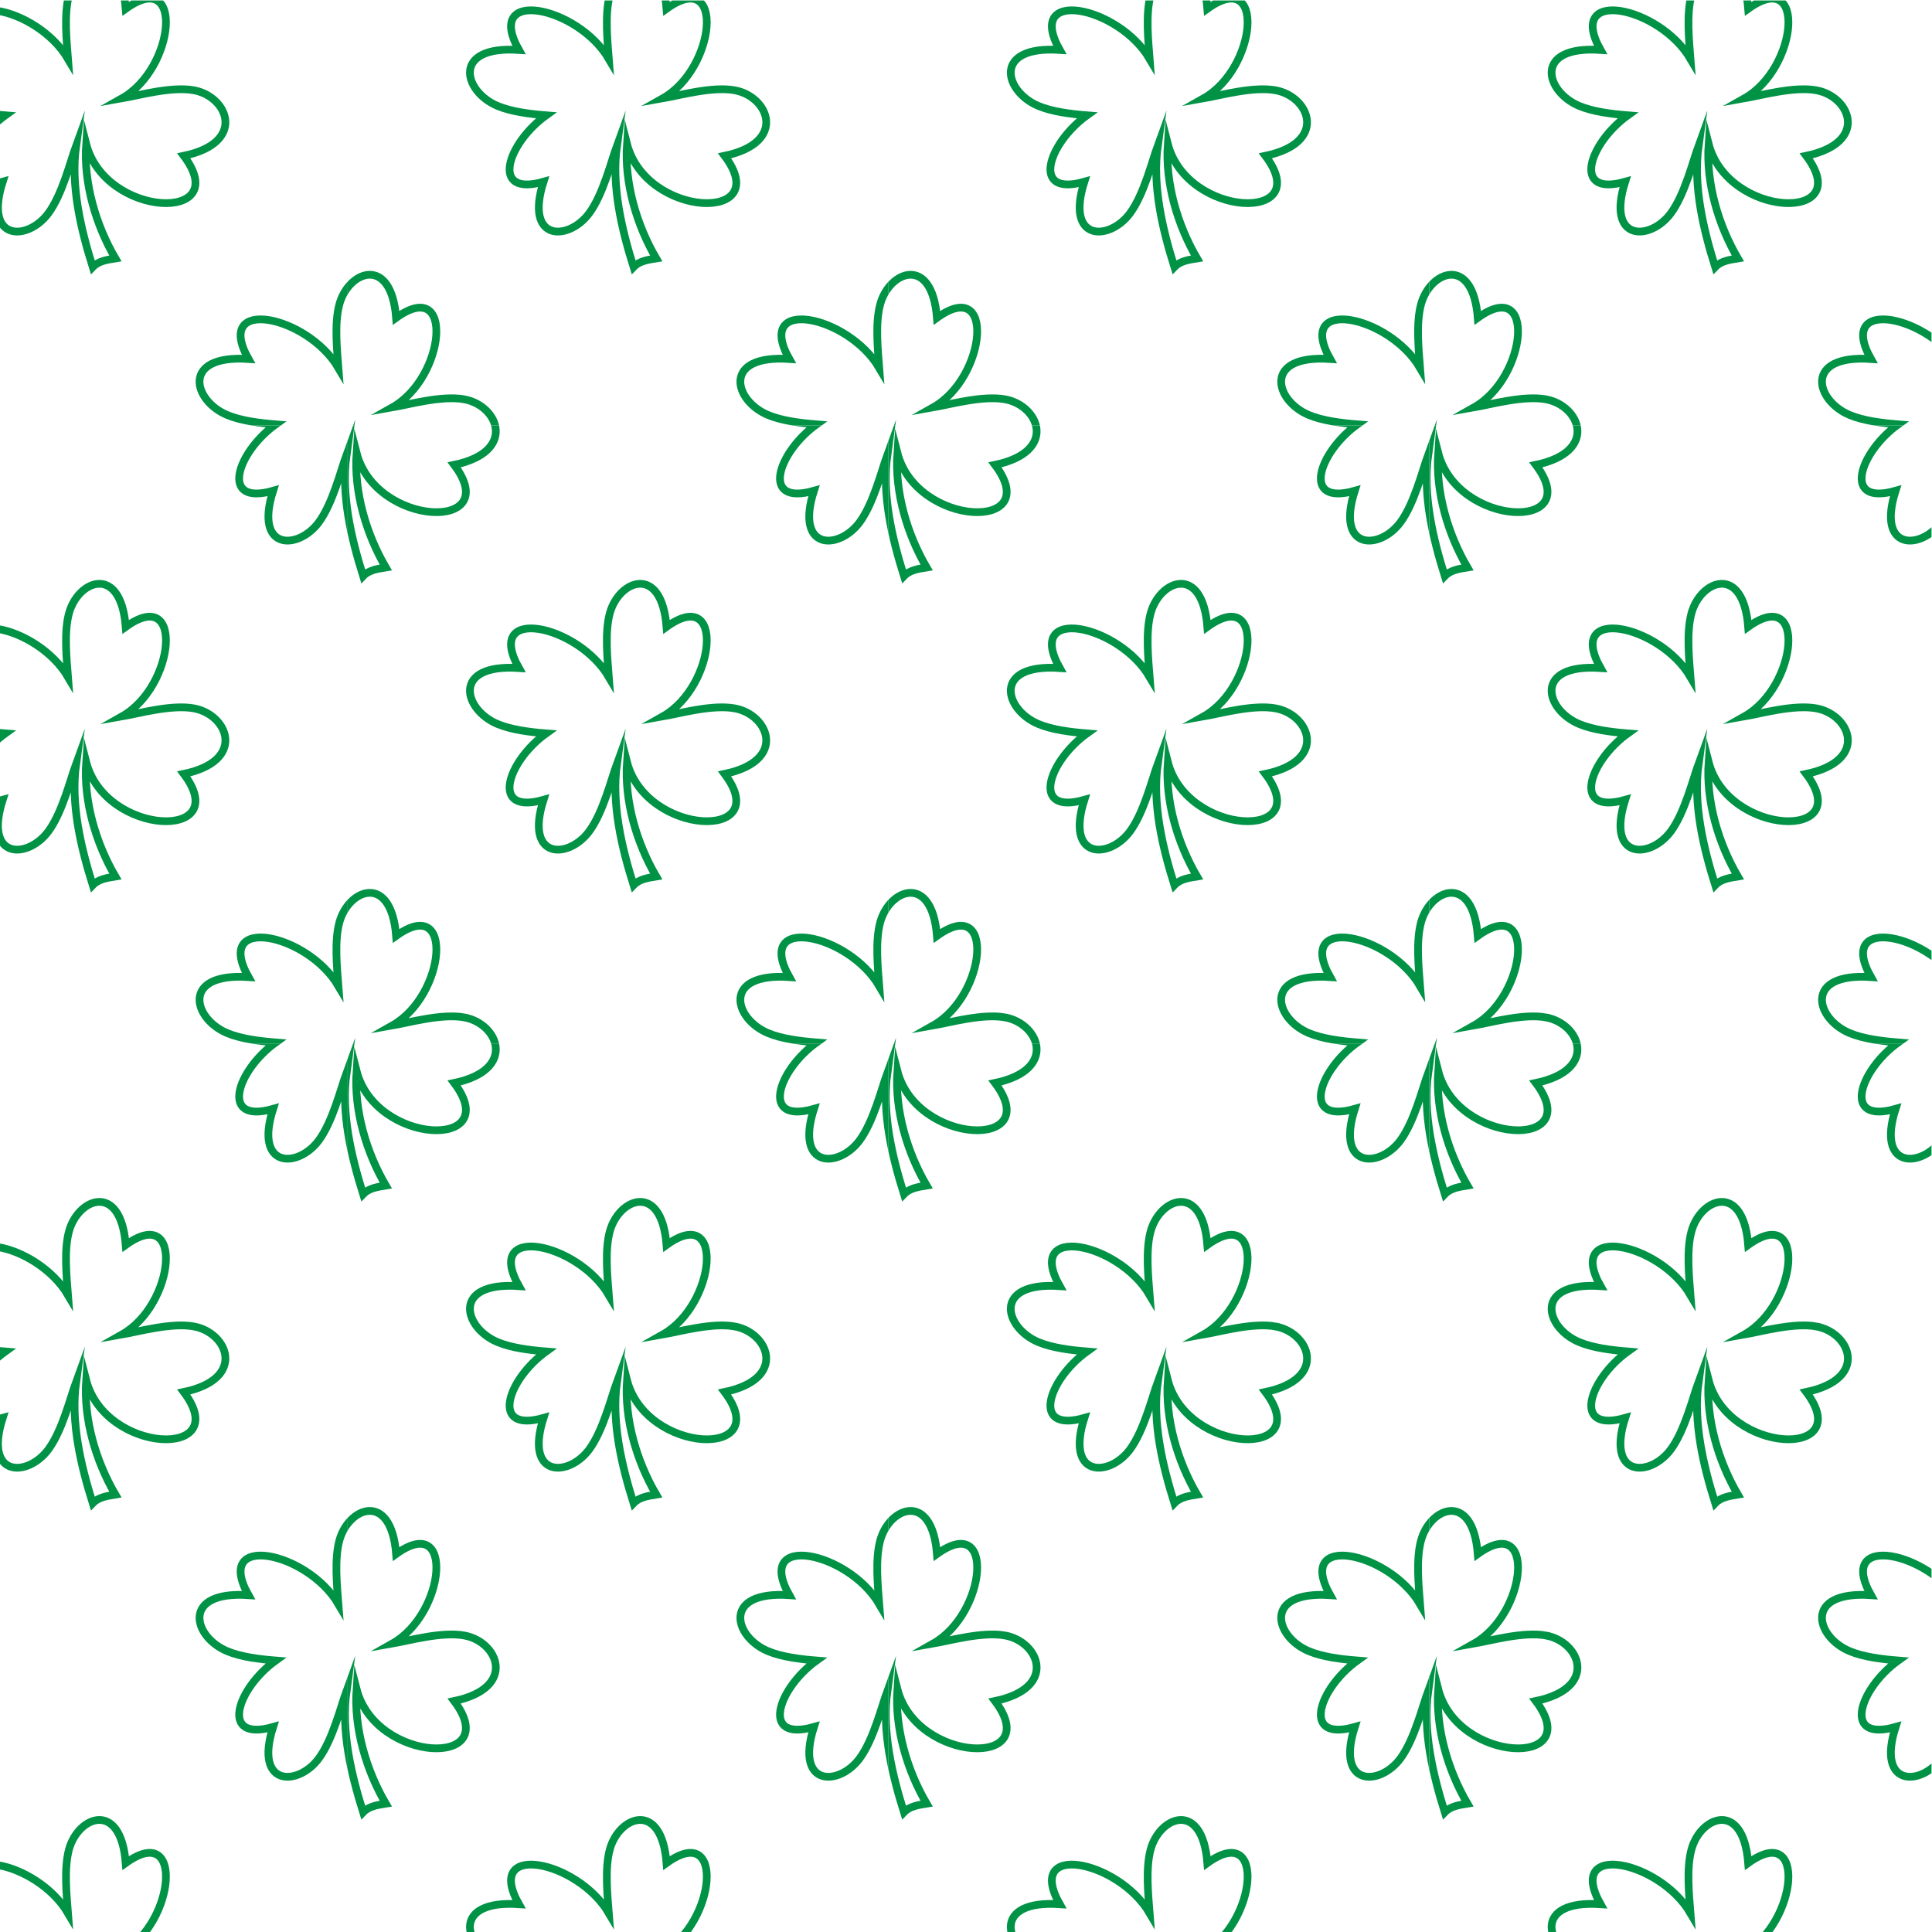 <?xml version="1.0" encoding="UTF-8" standalone="no"?>
<!-- Created with Inkscape (http://www.inkscape.org/) -->

<svg
   xmlns:dc="http://purl.org/dc/elements/1.1/"
   xmlns:cc="http://creativecommons.org/ns#"
   xmlns:rdf="http://www.w3.org/1999/02/22-rdf-syntax-ns#"
   xmlns:svg="http://www.w3.org/2000/svg"
   xmlns="http://www.w3.org/2000/svg"
   xmlns:sodipodi="http://sodipodi.sourceforge.net/DTD/sodipodi-0.dtd"
   xmlns:inkscape="http://www.inkscape.org/namespaces/inkscape"
   version="1.1"
   id="svg5139"
   xml:space="preserve"
   width="666.667"
   height="666.667"
   viewBox="0 0 666.667 666.667"
   sodipodi:docname="clover-pattern-publicdomainvectors.org.svg"
   inkscape:version="0.92.4 (5da689c313, 2019-01-14)"><defs
     id="defs5143"><clipPath
       clipPathUnits="userSpaceOnUse"
       id="clipPath5155"><path
         d="M 0,500 H 500 V 0 H 0 Z"
         id="path5153"
         inkscape:connector-curvature="0" /></clipPath><clipPath
       clipPathUnits="userSpaceOnUse"
       id="clipPath5163"><path
         d="M 500.61,0 H 0.001 V 500 H 500.61 Z"
         id="path5161"
         inkscape:connector-curvature="0" /></clipPath><clipPath
       clipPathUnits="userSpaceOnUse"
       id="clipPath5171"><path
         d="M 370,550 H 510 V 390 H 370 Z"
         id="path5169"
         inkscape:connector-curvature="0" /></clipPath><clipPath
       clipPathUnits="userSpaceOnUse"
       id="clipPath5185"><path
         d="M 370,390 H 510 V 230 H 370 Z"
         id="path5183"
         inkscape:connector-curvature="0" /></clipPath><clipPath
       clipPathUnits="userSpaceOnUse"
       id="clipPath5203"><path
         d="M 370,230 H 510 V 70 H 370 Z"
         id="path5201"
         inkscape:connector-curvature="0" /></clipPath><clipPath
       clipPathUnits="userSpaceOnUse"
       id="clipPath5221"><path
         d="M 370,70 H 510 V -90 H 370 Z"
         id="path5219"
         inkscape:connector-curvature="0" /></clipPath><clipPath
       clipPathUnits="userSpaceOnUse"
       id="clipPath5235"><path
         d="M 230,550 H 370 V 390 H 230 Z"
         id="path5233"
         inkscape:connector-curvature="0" /></clipPath><clipPath
       clipPathUnits="userSpaceOnUse"
       id="clipPath5249"><path
         d="M 230,390 H 370 V 230 H 230 Z"
         id="path5247"
         inkscape:connector-curvature="0" /></clipPath><clipPath
       clipPathUnits="userSpaceOnUse"
       id="clipPath5267"><path
         d="M 230,230 H 370 V 70 H 230 Z"
         id="path5265"
         inkscape:connector-curvature="0" /></clipPath><clipPath
       clipPathUnits="userSpaceOnUse"
       id="clipPath5285"><path
         d="M 230,70 H 370 V -90 H 230 Z"
         id="path5283"
         inkscape:connector-curvature="0" /></clipPath><clipPath
       clipPathUnits="userSpaceOnUse"
       id="clipPath5299"><path
         d="M 90,550 H 230 V 390 H 90 Z"
         id="path5297"
         inkscape:connector-curvature="0" /></clipPath><clipPath
       clipPathUnits="userSpaceOnUse"
       id="clipPath5313"><path
         d="M 90,390 H 230 V 230 H 90 Z"
         id="path5311"
         inkscape:connector-curvature="0" /></clipPath><clipPath
       clipPathUnits="userSpaceOnUse"
       id="clipPath5331"><path
         d="M 90,230 H 230 V 70 H 90 Z"
         id="path5329"
         inkscape:connector-curvature="0" /></clipPath><clipPath
       clipPathUnits="userSpaceOnUse"
       id="clipPath5349"><path
         d="M 90,70 H 230 V -90 H 90 Z"
         id="path5347"
         inkscape:connector-curvature="0" /></clipPath><clipPath
       clipPathUnits="userSpaceOnUse"
       id="clipPath5363"><path
         d="M -50,550 H 90 V 390 H -50 Z"
         id="path5361"
         inkscape:connector-curvature="0" /></clipPath><clipPath
       clipPathUnits="userSpaceOnUse"
       id="clipPath5375"><path
         d="M -50,390 H 90 V 230 H -50 Z"
         id="path5373"
         inkscape:connector-curvature="0" /></clipPath><clipPath
       clipPathUnits="userSpaceOnUse"
       id="clipPath5389"><path
         d="M -50,230 H 90 V 70 H -50 Z"
         id="path5387"
         inkscape:connector-curvature="0" /></clipPath><clipPath
       clipPathUnits="userSpaceOnUse"
       id="clipPath5403"><path
         d="M -50,70 H 90 V -90 H -50 Z"
         id="path5401"
         inkscape:connector-curvature="0" /></clipPath></defs><sodipodi:namedview
     pagecolor="#ffffff"
     bordercolor="#666666"
     borderopacity="1"
     objecttolerance="10"
     gridtolerance="10"
     guidetolerance="10"
     inkscape:pageopacity="0"
     inkscape:pageshadow="2"
     inkscape:window-width="1920"
     inkscape:window-height="1018"
     id="namedview5141"
     showgrid="false"
     inkscape:zoom="0.67053966"
     inkscape:cx="347.45764"
     inkscape:cy="365.81922"
     inkscape:window-x="-8"
     inkscape:window-y="-8"
     inkscape:window-maximized="1"
     inkscape:current-layer="g5147" /><g
     id="g5147"
     inkscape:groupmode="layer"
     inkscape:label="clover-pattern-publicdomainvectors.org"
     transform="matrix(1.333,0,0,-1.333,0,666.667)"><g
       id="g5149"><g
         id="g5151"
         clip-path="url(#clipPath5155)"><g
           id="g5157"><g
             id="g5159"
             clip-path="url(#clipPath5163)"><g
               id="g5165"><g
                 id="g5167"
                 clip-path="url(#clipPath5171)"><path
                   d="m 540.189,396.757 c -5.799,1.056 -14.177,-1.319 -18.638,-2.096 13.798,7.758 16.202,34.175 0.994,23.19 -1.293,16.39 -12.345,12.174 -14.693,3.497 -1.323,-4.889 -0.612,-11.798 -0.248,-16.478 -8.023,13.653 -32.498,18.689 -23.273,2.326 -17.494,1.178 -14.421,-10.765 -5.539,-14.489 3.561,-1.494 8.333,-2.089 12.59,-2.432 -10.074,-7.251 -14.68,-21.181 -0.682,-17.194 -4.979,-15.576 6.471,-15.393 11.818,-8.165 3.614,4.887 5.702,13.446 7.186,17.507 -1.432,-10.434 1.186,-21.485 4.297,-31.425 1.52,1.587 3.781,1.884 5.872,2.227 -5.004,8.541 -8.285,19.426 -7.579,29.674 4.964,-19.311 38.391,-20.487 25.278,-3.11 16.359,3.414 11.462,15.359 2.617,16.968 z"
                   style="fill:none;stroke:#009245;stroke-width:2;stroke-linecap:butt;stroke-linejoin:miter;stroke-miterlimit:10;stroke-dasharray:none;stroke-opacity:1"
                   id="path5173"
                   inkscape:connector-curvature="0" /><path
                   d="m 400.189,396.757 c -5.799,1.056 -14.177,-1.319 -18.638,-2.096 13.798,7.758 16.202,34.175 0.994,23.19 -1.293,16.39 -12.345,12.174 -14.693,3.497 -1.323,-4.889 -0.612,-11.798 -0.248,-16.478 -8.023,13.653 -32.498,18.689 -23.273,2.326 -17.494,1.178 -14.421,-10.765 -5.539,-14.489 3.561,-1.494 8.333,-2.089 12.59,-2.432 -10.074,-7.251 -14.68,-21.181 -0.682,-17.194 -4.979,-15.576 6.471,-15.393 11.818,-8.165 3.614,4.887 5.702,13.446 7.186,17.507 -1.432,-10.434 1.186,-21.485 4.297,-31.425 1.52,1.587 3.781,1.884 5.872,2.227 -5.004,8.541 -8.285,19.426 -7.579,29.674 4.964,-19.311 38.391,-20.487 25.278,-3.11 16.359,3.414 11.462,15.359 2.617,16.968 z"
                   style="fill:none;stroke:#009245;stroke-width:2;stroke-linecap:butt;stroke-linejoin:miter;stroke-miterlimit:10;stroke-dasharray:none;stroke-opacity:1"
                   id="path5175"
                   inkscape:connector-curvature="0" /><path
                   d="m 470.189,476.757 c -5.799,1.056 -14.177,-1.319 -18.638,-2.096 13.798,7.758 16.202,34.175 0.994,23.19 -1.293,16.39 -12.345,12.174 -14.693,3.497 -1.323,-4.889 -0.612,-11.798 -0.248,-16.478 -8.023,13.653 -32.498,18.689 -23.273,2.326 -17.494,1.178 -14.421,-10.765 -5.539,-14.489 3.561,-1.494 8.333,-2.089 12.59,-2.432 -10.074,-7.251 -14.68,-21.181 -0.682,-17.194 -4.979,-15.576 6.471,-15.393 11.818,-8.165 3.614,4.887 5.702,13.446 7.186,17.507 -1.432,-10.434 1.186,-21.485 4.297,-31.425 1.52,1.587 3.781,1.884 5.872,2.227 -5.004,8.541 -8.285,19.426 -7.579,29.674 4.964,-19.311 38.391,-20.487 25.278,-3.11 16.359,3.414 11.462,15.359 2.617,16.968 z"
                   style="fill:none;stroke:#009245;stroke-width:2;stroke-linecap:butt;stroke-linejoin:miter;stroke-miterlimit:10;stroke-dasharray:none;stroke-opacity:1"
                   id="path5177"
                   inkscape:connector-curvature="0" /></g></g><g
               id="g5179"><g
                 id="g5181"
                 clip-path="url(#clipPath5185)"><path
                   d="m 540.189,236.758 c -5.799,1.055 -14.177,-1.32 -18.638,-2.098 13.798,7.759 16.202,34.176 0.994,23.191 -1.293,16.39 -12.345,12.174 -14.693,3.497 -1.323,-4.889 -0.612,-11.798 -0.248,-16.478 -8.023,13.653 -32.498,18.689 -23.273,2.326 -17.494,1.178 -14.421,-10.765 -5.539,-14.49 3.561,-1.493 8.333,-2.088 12.59,-2.431 -10.074,-7.251 -14.68,-21.181 -0.682,-17.194 -4.979,-15.576 6.471,-15.393 11.818,-8.165 3.614,4.887 5.702,13.446 7.186,17.507 -1.432,-10.435 1.186,-21.485 4.297,-31.425 1.52,1.587 3.781,1.884 5.872,2.227 -5.004,8.541 -8.285,19.426 -7.579,29.673 4.964,-19.309 38.391,-20.486 25.278,-3.109 16.359,3.413 11.462,15.359 2.617,16.969 z"
                   style="fill:none;stroke:#009245;stroke-width:2;stroke-linecap:butt;stroke-linejoin:miter;stroke-miterlimit:10;stroke-dasharray:none;stroke-opacity:1"
                   id="path5187"
                   inkscape:connector-curvature="0" /><path
                   d="m 400.189,236.758 c -5.799,1.055 -14.177,-1.32 -18.638,-2.098 13.798,7.759 16.202,34.176 0.994,23.191 -1.293,16.39 -12.345,12.174 -14.693,3.497 -1.323,-4.889 -0.612,-11.798 -0.248,-16.478 -8.023,13.653 -32.498,18.689 -23.273,2.326 -17.494,1.178 -14.421,-10.765 -5.539,-14.49 3.561,-1.493 8.333,-2.088 12.59,-2.431 -10.074,-7.251 -14.68,-21.181 -0.682,-17.194 -4.979,-15.576 6.471,-15.393 11.818,-8.165 3.614,4.887 5.702,13.446 7.186,17.507 -1.432,-10.435 1.186,-21.485 4.297,-31.425 1.52,1.587 3.781,1.884 5.872,2.227 -5.004,8.541 -8.285,19.426 -7.579,29.673 4.964,-19.309 38.391,-20.486 25.278,-3.109 16.359,3.413 11.462,15.359 2.617,16.969 z"
                   style="fill:none;stroke:#009245;stroke-width:2;stroke-linecap:butt;stroke-linejoin:miter;stroke-miterlimit:10;stroke-dasharray:none;stroke-opacity:1"
                   id="path5189"
                   inkscape:connector-curvature="0" /><path
                   d="m 470.189,316.757 c -5.799,1.056 -14.177,-1.319 -18.638,-2.096 13.798,7.758 16.202,34.175 0.994,23.19 -1.293,16.39 -12.345,12.174 -14.693,3.497 -1.323,-4.889 -0.612,-11.798 -0.248,-16.478 -8.023,13.653 -32.498,18.689 -23.273,2.326 -17.494,1.178 -14.421,-10.765 -5.539,-14.489 3.561,-1.494 8.333,-2.089 12.59,-2.432 -10.074,-7.251 -14.68,-21.181 -0.682,-17.194 -4.979,-15.576 6.471,-15.393 11.818,-8.165 3.614,4.887 5.702,13.446 7.186,17.507 -1.432,-10.434 1.186,-21.485 4.297,-31.425 1.52,1.587 3.781,1.884 5.872,2.227 -5.004,8.541 -8.285,19.426 -7.579,29.674 4.964,-19.311 38.391,-20.487 25.278,-3.11 16.359,3.414 11.462,15.359 2.617,16.968 z"
                   style="fill:none;stroke:#009245;stroke-width:2;stroke-linecap:butt;stroke-linejoin:miter;stroke-miterlimit:10;stroke-dasharray:none;stroke-opacity:1"
                   id="path5191"
                   inkscape:connector-curvature="0" /><path
                   d="m 540.189,396.757 c -5.799,1.056 -14.177,-1.319 -18.638,-2.096 13.798,7.758 16.202,34.175 0.994,23.19 -1.293,16.39 -12.345,12.174 -14.693,3.497 -1.323,-4.889 -0.612,-11.798 -0.248,-16.478 -8.023,13.653 -32.498,18.689 -23.273,2.326 -17.494,1.178 -14.421,-10.765 -5.539,-14.489 3.561,-1.494 8.333,-2.089 12.59,-2.432 -10.074,-7.251 -14.68,-21.181 -0.682,-17.194 -4.979,-15.576 6.471,-15.393 11.818,-8.165 3.614,4.887 5.702,13.446 7.186,17.507 -1.432,-10.434 1.186,-21.485 4.297,-31.425 1.52,1.587 3.781,1.884 5.872,2.227 -5.004,8.541 -8.285,19.426 -7.579,29.674 4.964,-19.311 38.391,-20.487 25.278,-3.11 16.359,3.414 11.462,15.359 2.617,16.968 z"
                   style="fill:none;stroke:#009245;stroke-width:2;stroke-linecap:butt;stroke-linejoin:miter;stroke-miterlimit:10;stroke-dasharray:none;stroke-opacity:1"
                   id="path5193"
                   inkscape:connector-curvature="0" /><path
                   d="m 400.189,396.757 c -5.799,1.056 -14.177,-1.319 -18.638,-2.096 13.798,7.758 16.202,34.175 0.994,23.19 -1.293,16.39 -12.345,12.174 -14.693,3.497 -1.323,-4.889 -0.612,-11.798 -0.248,-16.478 -8.023,13.653 -32.498,18.689 -23.273,2.326 -17.494,1.178 -14.421,-10.765 -5.539,-14.489 3.561,-1.494 8.333,-2.089 12.59,-2.432 -10.074,-7.251 -14.68,-21.181 -0.682,-17.194 -4.979,-15.576 6.471,-15.393 11.818,-8.165 3.614,4.887 5.702,13.446 7.186,17.507 -1.432,-10.434 1.186,-21.485 4.297,-31.425 1.52,1.587 3.781,1.884 5.872,2.227 -5.004,8.541 -8.285,19.426 -7.579,29.674 4.964,-19.311 38.391,-20.487 25.278,-3.11 16.359,3.414 11.462,15.359 2.617,16.968 z"
                   style="fill:none;stroke:#009245;stroke-width:2;stroke-linecap:butt;stroke-linejoin:miter;stroke-miterlimit:10;stroke-dasharray:none;stroke-opacity:1"
                   id="path5195"
                   inkscape:connector-curvature="0" /></g></g><g
               id="g5197"><g
                 id="g5199"
                 clip-path="url(#clipPath5203)"><path
                   d="m 540.189,76.758 c -5.799,1.055 -14.177,-1.32 -18.638,-2.098 13.798,7.759 16.202,34.176 0.994,23.191 -1.293,16.39 -12.345,12.174 -14.693,3.497 -1.323,-4.889 -0.612,-11.798 -0.248,-16.478 -8.023,13.653 -32.498,18.689 -23.273,2.326 -17.494,1.178 -14.421,-10.765 -5.539,-14.49 3.561,-1.493 8.333,-2.088 12.59,-2.431 -10.074,-7.251 -14.68,-21.181 -0.682,-17.194 -4.979,-15.576 6.471,-15.393 11.818,-8.165 3.614,4.887 5.702,13.446 7.186,17.507 -1.432,-10.435 1.186,-21.485 4.297,-31.425 1.52,1.587 3.781,1.884 5.872,2.227 -5.004,8.541 -8.285,19.426 -7.579,29.673 4.964,-19.309 38.391,-20.486 25.278,-3.109 16.359,3.413 11.462,15.359 2.617,16.969 z"
                   style="fill:none;stroke:#009245;stroke-width:2;stroke-linecap:butt;stroke-linejoin:miter;stroke-miterlimit:10;stroke-dasharray:none;stroke-opacity:1"
                   id="path5205"
                   inkscape:connector-curvature="0" /><path
                   d="m 400.189,76.758 c -5.799,1.055 -14.177,-1.32 -18.638,-2.098 13.798,7.759 16.202,34.176 0.994,23.191 -1.293,16.39 -12.345,12.174 -14.693,3.497 -1.323,-4.889 -0.612,-11.798 -0.248,-16.478 -8.023,13.653 -32.498,18.689 -23.273,2.326 -17.494,1.178 -14.421,-10.765 -5.539,-14.49 3.561,-1.493 8.333,-2.088 12.59,-2.431 -10.074,-7.251 -14.68,-21.181 -0.682,-17.194 -4.979,-15.576 6.471,-15.393 11.818,-8.165 3.614,4.887 5.702,13.446 7.186,17.507 -1.432,-10.435 1.186,-21.485 4.297,-31.425 1.52,1.587 3.781,1.884 5.872,2.227 -5.004,8.541 -8.285,19.426 -7.579,29.673 4.964,-19.309 38.391,-20.486 25.278,-3.109 16.359,3.413 11.462,15.359 2.617,16.969 z"
                   style="fill:none;stroke:#009245;stroke-width:2;stroke-linecap:butt;stroke-linejoin:miter;stroke-miterlimit:10;stroke-dasharray:none;stroke-opacity:1"
                   id="path5207"
                   inkscape:connector-curvature="0" /><path
                   d="m 470.189,156.758 c -5.799,1.055 -14.177,-1.32 -18.638,-2.098 13.798,7.759 16.202,34.176 0.994,23.191 -1.293,16.39 -12.345,12.174 -14.693,3.497 -1.323,-4.889 -0.612,-11.798 -0.248,-16.478 -8.023,13.653 -32.498,18.689 -23.273,2.326 -17.494,1.178 -14.421,-10.765 -5.539,-14.49 3.561,-1.493 8.333,-2.088 12.59,-2.431 -10.074,-7.251 -14.68,-21.181 -0.682,-17.194 -4.979,-15.576 6.471,-15.393 11.818,-8.165 3.614,4.887 5.702,13.446 7.186,17.507 -1.432,-10.435 1.186,-21.485 4.297,-31.425 1.52,1.587 3.781,1.884 5.872,2.227 -5.004,8.541 -8.285,19.426 -7.579,29.673 4.964,-19.309 38.391,-20.486 25.278,-3.109 16.359,3.413 11.462,15.359 2.617,16.969 z"
                   style="fill:none;stroke:#009245;stroke-width:2;stroke-linecap:butt;stroke-linejoin:miter;stroke-miterlimit:10;stroke-dasharray:none;stroke-opacity:1"
                   id="path5209"
                   inkscape:connector-curvature="0" /><path
                   d="m 540.189,236.758 c -5.799,1.055 -14.177,-1.32 -18.638,-2.098 13.798,7.759 16.202,34.176 0.994,23.191 -1.293,16.39 -12.345,12.174 -14.693,3.497 -1.323,-4.889 -0.612,-11.798 -0.248,-16.478 -8.023,13.653 -32.498,18.689 -23.273,2.326 -17.494,1.178 -14.421,-10.765 -5.539,-14.49 3.561,-1.493 8.333,-2.088 12.59,-2.431 -10.074,-7.251 -14.68,-21.181 -0.682,-17.194 -4.979,-15.576 6.471,-15.393 11.818,-8.165 3.614,4.887 5.702,13.446 7.186,17.507 -1.432,-10.435 1.186,-21.485 4.297,-31.425 1.52,1.587 3.781,1.884 5.872,2.227 -5.004,8.541 -8.285,19.426 -7.579,29.673 4.964,-19.309 38.391,-20.486 25.278,-3.109 16.359,3.413 11.462,15.359 2.617,16.969 z"
                   style="fill:none;stroke:#009245;stroke-width:2;stroke-linecap:butt;stroke-linejoin:miter;stroke-miterlimit:10;stroke-dasharray:none;stroke-opacity:1"
                   id="path5211"
                   inkscape:connector-curvature="0" /><path
                   d="m 400.189,236.758 c -5.799,1.055 -14.177,-1.32 -18.638,-2.098 13.798,7.759 16.202,34.176 0.994,23.191 -1.293,16.39 -12.345,12.174 -14.693,3.497 -1.323,-4.889 -0.612,-11.798 -0.248,-16.478 -8.023,13.653 -32.498,18.689 -23.273,2.326 -17.494,1.178 -14.421,-10.765 -5.539,-14.49 3.561,-1.493 8.333,-2.088 12.59,-2.431 -10.074,-7.251 -14.68,-21.181 -0.682,-17.194 -4.979,-15.576 6.471,-15.393 11.818,-8.165 3.614,4.887 5.702,13.446 7.186,17.507 -1.432,-10.435 1.186,-21.485 4.297,-31.425 1.52,1.587 3.781,1.884 5.872,2.227 -5.004,8.541 -8.285,19.426 -7.579,29.673 4.964,-19.309 38.391,-20.486 25.278,-3.109 16.359,3.413 11.462,15.359 2.617,16.969 z"
                   style="fill:none;stroke:#009245;stroke-width:2;stroke-linecap:butt;stroke-linejoin:miter;stroke-miterlimit:10;stroke-dasharray:none;stroke-opacity:1"
                   id="path5213"
                   inkscape:connector-curvature="0" /></g></g><g
               id="g5215"><g
                 id="g5217"
                 clip-path="url(#clipPath5221)"><path
                   d="m 470.189,-3.242 c -5.799,1.054 -14.177,-1.32 -18.638,-2.098 13.798,7.759 16.202,34.176 0.994,23.191 -1.293,16.39 -12.345,12.174 -14.693,3.497 -1.323,-4.889 -0.612,-11.798 -0.248,-16.478 -8.023,13.653 -32.498,18.689 -23.273,2.326 -17.494,1.178 -14.421,-10.765 -5.539,-14.49 3.561,-1.493 8.333,-2.088 12.59,-2.431 -10.074,-7.251 -14.68,-21.181 -0.682,-17.194 -4.979,-15.576 6.471,-15.393 11.818,-8.165 3.614,4.887 5.702,13.446 7.186,17.507 -1.432,-10.435 1.186,-21.485 4.297,-31.425 1.52,1.587 3.781,1.884 5.872,2.227 -5.004,8.541 -8.285,19.426 -7.579,29.673 4.964,-19.309 38.391,-20.486 25.278,-3.109 16.359,3.413 11.462,15.359 2.617,16.969 z"
                   style="fill:none;stroke:#009245;stroke-width:2;stroke-linecap:butt;stroke-linejoin:miter;stroke-miterlimit:10;stroke-dasharray:none;stroke-opacity:1"
                   id="path5223"
                   inkscape:connector-curvature="0" /><path
                   d="m 540.189,76.758 c -5.799,1.055 -14.177,-1.32 -18.638,-2.098 13.798,7.759 16.202,34.176 0.994,23.191 -1.293,16.39 -12.345,12.174 -14.693,3.497 -1.323,-4.889 -0.612,-11.798 -0.248,-16.478 -8.023,13.653 -32.498,18.689 -23.273,2.326 -17.494,1.178 -14.421,-10.765 -5.539,-14.49 3.561,-1.493 8.333,-2.088 12.59,-2.431 -10.074,-7.251 -14.68,-21.181 -0.682,-17.194 -4.979,-15.576 6.471,-15.393 11.818,-8.165 3.614,4.887 5.702,13.446 7.186,17.507 -1.432,-10.435 1.186,-21.485 4.297,-31.425 1.52,1.587 3.781,1.884 5.872,2.227 -5.004,8.541 -8.285,19.426 -7.579,29.673 4.964,-19.309 38.391,-20.486 25.278,-3.109 16.359,3.413 11.462,15.359 2.617,16.969 z"
                   style="fill:none;stroke:#009245;stroke-width:2;stroke-linecap:butt;stroke-linejoin:miter;stroke-miterlimit:10;stroke-dasharray:none;stroke-opacity:1"
                   id="path5225"
                   inkscape:connector-curvature="0" /><path
                   d="m 400.189,76.758 c -5.799,1.055 -14.177,-1.32 -18.638,-2.098 13.798,7.759 16.202,34.176 0.994,23.191 -1.293,16.39 -12.345,12.174 -14.693,3.497 -1.323,-4.889 -0.612,-11.798 -0.248,-16.478 -8.023,13.653 -32.498,18.689 -23.273,2.326 -17.494,1.178 -14.421,-10.765 -5.539,-14.49 3.561,-1.493 8.333,-2.088 12.59,-2.431 -10.074,-7.251 -14.68,-21.181 -0.682,-17.194 -4.979,-15.576 6.471,-15.393 11.818,-8.165 3.614,4.887 5.702,13.446 7.186,17.507 -1.432,-10.435 1.186,-21.485 4.297,-31.425 1.52,1.587 3.781,1.884 5.872,2.227 -5.004,8.541 -8.285,19.426 -7.579,29.673 4.964,-19.309 38.391,-20.486 25.278,-3.109 16.359,3.413 11.462,15.359 2.617,16.969 z"
                   style="fill:none;stroke:#009245;stroke-width:2;stroke-linecap:butt;stroke-linejoin:miter;stroke-miterlimit:10;stroke-dasharray:none;stroke-opacity:1"
                   id="path5227"
                   inkscape:connector-curvature="0" /></g></g><g
               id="g5229"><g
                 id="g5231"
                 clip-path="url(#clipPath5235)"><path
                   d="m 400.189,396.757 c -5.799,1.056 -14.177,-1.319 -18.638,-2.096 13.798,7.758 16.202,34.175 0.994,23.19 -1.293,16.39 -12.345,12.174 -14.693,3.497 -1.323,-4.889 -0.612,-11.798 -0.248,-16.478 -8.023,13.653 -32.498,18.689 -23.273,2.326 -17.494,1.178 -14.421,-10.765 -5.539,-14.489 3.561,-1.494 8.333,-2.089 12.59,-2.432 -10.074,-7.251 -14.68,-21.181 -0.682,-17.194 -4.979,-15.576 6.471,-15.393 11.818,-8.165 3.614,4.887 5.702,13.446 7.186,17.507 -1.432,-10.434 1.186,-21.485 4.297,-31.425 1.52,1.587 3.781,1.884 5.872,2.227 -5.004,8.541 -8.285,19.426 -7.579,29.674 4.964,-19.311 38.391,-20.487 25.278,-3.11 16.359,3.414 11.462,15.359 2.617,16.968 z"
                   style="fill:none;stroke:#009245;stroke-width:2;stroke-linecap:butt;stroke-linejoin:miter;stroke-miterlimit:10;stroke-dasharray:none;stroke-opacity:1"
                   id="path5237"
                   inkscape:connector-curvature="0" /><path
                   d="m 260.189,396.757 c -5.799,1.056 -14.177,-1.319 -18.639,-2.096 13.799,7.758 16.203,34.175 0.995,23.19 -1.294,16.39 -12.345,12.174 -14.693,3.497 -1.323,-4.889 -0.612,-11.798 -0.248,-16.478 -8.023,13.653 -32.498,18.689 -23.273,2.326 -17.494,1.178 -14.421,-10.765 -5.539,-14.489 3.561,-1.494 8.333,-2.089 12.589,-2.432 -10.074,-7.251 -14.679,-21.181 -0.681,-17.194 -4.979,-15.576 6.471,-15.393 11.817,-8.165 3.615,4.887 5.703,13.446 7.188,17.507 -1.433,-10.434 1.184,-21.485 4.296,-31.425 1.52,1.587 3.781,1.884 5.873,2.227 -5.005,8.541 -8.286,19.426 -7.58,29.674 4.964,-19.311 38.391,-20.487 25.278,-3.11 16.359,3.414 11.462,15.359 2.617,16.968 z"
                   style="fill:none;stroke:#009245;stroke-width:2;stroke-linecap:butt;stroke-linejoin:miter;stroke-miterlimit:10;stroke-dasharray:none;stroke-opacity:1"
                   id="path5239"
                   inkscape:connector-curvature="0" /><path
                   d="m 330.189,476.757 c -5.799,1.056 -14.177,-1.319 -18.638,-2.096 13.798,7.758 16.202,34.175 0.994,23.19 -1.293,16.39 -12.345,12.174 -14.693,3.497 -1.323,-4.889 -0.612,-11.798 -0.248,-16.478 -8.023,13.653 -32.498,18.689 -23.273,2.326 -17.494,1.178 -14.421,-10.765 -5.539,-14.489 3.561,-1.494 8.333,-2.089 12.59,-2.432 -10.074,-7.251 -14.68,-21.181 -0.682,-17.194 -4.979,-15.576 6.471,-15.393 11.818,-8.165 3.614,4.887 5.702,13.446 7.186,17.507 -1.432,-10.434 1.186,-21.485 4.297,-31.425 1.52,1.587 3.781,1.884 5.872,2.227 -5.004,8.541 -8.285,19.426 -7.579,29.674 4.964,-19.311 38.391,-20.487 25.278,-3.11 16.359,3.414 11.462,15.359 2.617,16.968 z"
                   style="fill:none;stroke:#009245;stroke-width:2;stroke-linecap:butt;stroke-linejoin:miter;stroke-miterlimit:10;stroke-dasharray:none;stroke-opacity:1"
                   id="path5241"
                   inkscape:connector-curvature="0" /></g></g><g
               id="g5243"><g
                 id="g5245"
                 clip-path="url(#clipPath5249)"><path
                   d="m 400.189,236.758 c -5.799,1.055 -14.177,-1.32 -18.638,-2.098 13.798,7.759 16.202,34.176 0.994,23.191 -1.293,16.39 -12.345,12.174 -14.693,3.497 -1.323,-4.889 -0.612,-11.798 -0.248,-16.478 -8.023,13.653 -32.498,18.689 -23.273,2.326 -17.494,1.178 -14.421,-10.765 -5.539,-14.49 3.561,-1.493 8.333,-2.088 12.59,-2.431 -10.074,-7.251 -14.68,-21.181 -0.682,-17.194 -4.979,-15.576 6.471,-15.393 11.818,-8.165 3.614,4.887 5.702,13.446 7.186,17.507 -1.432,-10.435 1.186,-21.485 4.297,-31.425 1.52,1.587 3.781,1.884 5.872,2.227 -5.004,8.541 -8.285,19.426 -7.579,29.673 4.964,-19.309 38.391,-20.486 25.278,-3.109 16.359,3.413 11.462,15.359 2.617,16.969 z"
                   style="fill:none;stroke:#009245;stroke-width:2;stroke-linecap:butt;stroke-linejoin:miter;stroke-miterlimit:10;stroke-dasharray:none;stroke-opacity:1"
                   id="path5251"
                   inkscape:connector-curvature="0" /><path
                   d="m 260.189,236.758 c -5.799,1.055 -14.177,-1.32 -18.639,-2.098 13.799,7.759 16.203,34.176 0.995,23.191 -1.294,16.39 -12.345,12.174 -14.693,3.497 -1.323,-4.889 -0.612,-11.798 -0.248,-16.478 -8.023,13.653 -32.498,18.689 -23.273,2.326 -17.494,1.178 -14.421,-10.765 -5.539,-14.49 3.561,-1.493 8.333,-2.088 12.589,-2.431 -10.074,-7.251 -14.679,-21.181 -0.681,-17.194 -4.979,-15.576 6.471,-15.393 11.817,-8.165 3.615,4.887 5.703,13.446 7.188,17.507 -1.433,-10.435 1.184,-21.485 4.296,-31.425 1.52,1.587 3.781,1.884 5.873,2.227 -5.005,8.541 -8.286,19.426 -7.58,29.673 4.964,-19.309 38.391,-20.486 25.278,-3.109 16.359,3.413 11.462,15.359 2.617,16.969 z"
                   style="fill:none;stroke:#009245;stroke-width:2;stroke-linecap:butt;stroke-linejoin:miter;stroke-miterlimit:10;stroke-dasharray:none;stroke-opacity:1"
                   id="path5253"
                   inkscape:connector-curvature="0" /><path
                   d="m 330.189,316.757 c -5.799,1.056 -14.177,-1.319 -18.638,-2.096 13.798,7.758 16.202,34.175 0.994,23.19 -1.293,16.39 -12.345,12.174 -14.693,3.497 -1.323,-4.889 -0.612,-11.798 -0.248,-16.478 -8.023,13.653 -32.498,18.689 -23.273,2.326 -17.494,1.178 -14.421,-10.765 -5.539,-14.489 3.561,-1.494 8.333,-2.089 12.59,-2.432 -10.074,-7.251 -14.68,-21.181 -0.682,-17.194 -4.979,-15.576 6.471,-15.393 11.818,-8.165 3.614,4.887 5.702,13.446 7.186,17.507 -1.432,-10.434 1.186,-21.485 4.297,-31.425 1.52,1.587 3.781,1.884 5.872,2.227 -5.004,8.541 -8.285,19.426 -7.579,29.674 4.964,-19.311 38.391,-20.487 25.278,-3.11 16.359,3.414 11.462,15.359 2.617,16.968 z"
                   style="fill:none;stroke:#009245;stroke-width:2;stroke-linecap:butt;stroke-linejoin:miter;stroke-miterlimit:10;stroke-dasharray:none;stroke-opacity:1"
                   id="path5255"
                   inkscape:connector-curvature="0" /><path
                   d="m 400.189,396.757 c -5.799,1.056 -14.177,-1.319 -18.638,-2.096 13.798,7.758 16.202,34.175 0.994,23.19 -1.293,16.39 -12.345,12.174 -14.693,3.497 -1.323,-4.889 -0.612,-11.798 -0.248,-16.478 -8.023,13.653 -32.498,18.689 -23.273,2.326 -17.494,1.178 -14.421,-10.765 -5.539,-14.489 3.561,-1.494 8.333,-2.089 12.59,-2.432 -10.074,-7.251 -14.68,-21.181 -0.682,-17.194 -4.979,-15.576 6.471,-15.393 11.818,-8.165 3.614,4.887 5.702,13.446 7.186,17.507 -1.432,-10.434 1.186,-21.485 4.297,-31.425 1.52,1.587 3.781,1.884 5.872,2.227 -5.004,8.541 -8.285,19.426 -7.579,29.674 4.964,-19.311 38.391,-20.487 25.278,-3.11 16.359,3.414 11.462,15.359 2.617,16.968 z"
                   style="fill:none;stroke:#009245;stroke-width:2;stroke-linecap:butt;stroke-linejoin:miter;stroke-miterlimit:10;stroke-dasharray:none;stroke-opacity:1"
                   id="path5257"
                   inkscape:connector-curvature="0" /><path
                   d="m 260.189,396.757 c -5.799,1.056 -14.177,-1.319 -18.639,-2.096 13.799,7.758 16.203,34.175 0.995,23.19 -1.294,16.39 -12.345,12.174 -14.693,3.497 -1.323,-4.889 -0.612,-11.798 -0.248,-16.478 -8.023,13.653 -32.498,18.689 -23.273,2.326 -17.494,1.178 -14.421,-10.765 -5.539,-14.489 3.561,-1.494 8.333,-2.089 12.589,-2.432 -10.074,-7.251 -14.679,-21.181 -0.681,-17.194 -4.979,-15.576 6.471,-15.393 11.817,-8.165 3.615,4.887 5.703,13.446 7.188,17.507 -1.433,-10.434 1.184,-21.485 4.296,-31.425 1.52,1.587 3.781,1.884 5.873,2.227 -5.005,8.541 -8.286,19.426 -7.58,29.674 4.964,-19.311 38.391,-20.487 25.278,-3.11 16.359,3.414 11.462,15.359 2.617,16.968 z"
                   style="fill:none;stroke:#009245;stroke-width:2;stroke-linecap:butt;stroke-linejoin:miter;stroke-miterlimit:10;stroke-dasharray:none;stroke-opacity:1"
                   id="path5259"
                   inkscape:connector-curvature="0" /></g></g><g
               id="g5261"><g
                 id="g5263"
                 clip-path="url(#clipPath5267)"><path
                   d="m 400.189,76.758 c -5.799,1.055 -14.177,-1.32 -18.638,-2.098 13.798,7.759 16.202,34.176 0.994,23.191 -1.293,16.39 -12.345,12.174 -14.693,3.497 -1.323,-4.889 -0.612,-11.798 -0.248,-16.478 -8.023,13.653 -32.498,18.689 -23.273,2.326 -17.494,1.178 -14.421,-10.765 -5.539,-14.49 3.561,-1.493 8.333,-2.088 12.59,-2.431 -10.074,-7.251 -14.68,-21.181 -0.682,-17.194 -4.979,-15.576 6.471,-15.393 11.818,-8.165 3.614,4.887 5.702,13.446 7.186,17.507 -1.432,-10.435 1.186,-21.485 4.297,-31.425 1.52,1.587 3.781,1.884 5.872,2.227 -5.004,8.541 -8.285,19.426 -7.579,29.673 4.964,-19.309 38.391,-20.486 25.278,-3.109 16.359,3.413 11.462,15.359 2.617,16.969 z"
                   style="fill:none;stroke:#009245;stroke-width:2;stroke-linecap:butt;stroke-linejoin:miter;stroke-miterlimit:10;stroke-dasharray:none;stroke-opacity:1"
                   id="path5269"
                   inkscape:connector-curvature="0" /><path
                   d="m 260.189,76.758 c -5.799,1.055 -14.177,-1.32 -18.639,-2.098 13.799,7.759 16.203,34.176 0.995,23.191 -1.294,16.39 -12.345,12.174 -14.693,3.497 -1.323,-4.889 -0.612,-11.798 -0.248,-16.478 -8.023,13.653 -32.498,18.689 -23.273,2.326 -17.494,1.178 -14.421,-10.765 -5.539,-14.49 3.561,-1.493 8.333,-2.088 12.589,-2.431 -10.074,-7.251 -14.679,-21.181 -0.681,-17.194 -4.979,-15.576 6.471,-15.393 11.817,-8.165 3.615,4.887 5.703,13.446 7.188,17.507 -1.433,-10.435 1.184,-21.485 4.296,-31.425 1.52,1.587 3.781,1.884 5.873,2.227 -5.005,8.541 -8.286,19.426 -7.58,29.673 4.964,-19.309 38.391,-20.486 25.278,-3.109 16.359,3.413 11.462,15.359 2.617,16.969 z"
                   style="fill:none;stroke:#009245;stroke-width:2;stroke-linecap:butt;stroke-linejoin:miter;stroke-miterlimit:10;stroke-dasharray:none;stroke-opacity:1"
                   id="path5271"
                   inkscape:connector-curvature="0" /><path
                   d="m 330.189,156.758 c -5.799,1.055 -14.177,-1.32 -18.638,-2.098 13.798,7.759 16.202,34.176 0.994,23.191 -1.293,16.39 -12.345,12.174 -14.693,3.497 -1.323,-4.889 -0.612,-11.798 -0.248,-16.478 -8.023,13.653 -32.498,18.689 -23.273,2.326 -17.494,1.178 -14.421,-10.765 -5.539,-14.49 3.561,-1.493 8.333,-2.088 12.59,-2.431 -10.074,-7.251 -14.68,-21.181 -0.682,-17.194 -4.979,-15.576 6.471,-15.393 11.818,-8.165 3.614,4.887 5.702,13.446 7.186,17.507 -1.432,-10.435 1.186,-21.485 4.297,-31.425 1.52,1.587 3.781,1.884 5.872,2.227 -5.004,8.541 -8.285,19.426 -7.579,29.673 4.964,-19.309 38.391,-20.486 25.278,-3.109 16.359,3.413 11.462,15.359 2.617,16.969 z"
                   style="fill:none;stroke:#009245;stroke-width:2;stroke-linecap:butt;stroke-linejoin:miter;stroke-miterlimit:10;stroke-dasharray:none;stroke-opacity:1"
                   id="path5273"
                   inkscape:connector-curvature="0" /><path
                   d="m 400.189,236.758 c -5.799,1.055 -14.177,-1.32 -18.638,-2.098 13.798,7.759 16.202,34.176 0.994,23.191 -1.293,16.39 -12.345,12.174 -14.693,3.497 -1.323,-4.889 -0.612,-11.798 -0.248,-16.478 -8.023,13.653 -32.498,18.689 -23.273,2.326 -17.494,1.178 -14.421,-10.765 -5.539,-14.49 3.561,-1.493 8.333,-2.088 12.59,-2.431 -10.074,-7.251 -14.68,-21.181 -0.682,-17.194 -4.979,-15.576 6.471,-15.393 11.818,-8.165 3.614,4.887 5.702,13.446 7.186,17.507 -1.432,-10.435 1.186,-21.485 4.297,-31.425 1.52,1.587 3.781,1.884 5.872,2.227 -5.004,8.541 -8.285,19.426 -7.579,29.673 4.964,-19.309 38.391,-20.486 25.278,-3.109 16.359,3.413 11.462,15.359 2.617,16.969 z"
                   style="fill:none;stroke:#009245;stroke-width:2;stroke-linecap:butt;stroke-linejoin:miter;stroke-miterlimit:10;stroke-dasharray:none;stroke-opacity:1"
                   id="path5275"
                   inkscape:connector-curvature="0" /><path
                   d="m 260.189,236.758 c -5.799,1.055 -14.177,-1.32 -18.639,-2.098 13.799,7.759 16.203,34.176 0.995,23.191 -1.294,16.39 -12.345,12.174 -14.693,3.497 -1.323,-4.889 -0.612,-11.798 -0.248,-16.478 -8.023,13.653 -32.498,18.689 -23.273,2.326 -17.494,1.178 -14.421,-10.765 -5.539,-14.49 3.561,-1.493 8.333,-2.088 12.589,-2.431 -10.074,-7.251 -14.679,-21.181 -0.681,-17.194 -4.979,-15.576 6.471,-15.393 11.817,-8.165 3.615,4.887 5.703,13.446 7.188,17.507 -1.433,-10.435 1.184,-21.485 4.296,-31.425 1.52,1.587 3.781,1.884 5.873,2.227 -5.005,8.541 -8.286,19.426 -7.58,29.673 4.964,-19.309 38.391,-20.486 25.278,-3.109 16.359,3.413 11.462,15.359 2.617,16.969 z"
                   style="fill:none;stroke:#009245;stroke-width:2;stroke-linecap:butt;stroke-linejoin:miter;stroke-miterlimit:10;stroke-dasharray:none;stroke-opacity:1"
                   id="path5277"
                   inkscape:connector-curvature="0" /></g></g><g
               id="g5279"><g
                 id="g5281"
                 clip-path="url(#clipPath5285)"><path
                   d="m 330.189,-3.242 c -5.799,1.054 -14.177,-1.32 -18.638,-2.098 13.798,7.759 16.202,34.176 0.994,23.191 -1.293,16.39 -12.345,12.174 -14.693,3.497 -1.323,-4.889 -0.612,-11.798 -0.248,-16.478 -8.023,13.653 -32.498,18.689 -23.273,2.326 -17.494,1.178 -14.421,-10.765 -5.539,-14.49 3.561,-1.493 8.333,-2.088 12.59,-2.431 -10.074,-7.251 -14.68,-21.181 -0.682,-17.194 -4.979,-15.576 6.471,-15.393 11.818,-8.165 3.614,4.887 5.702,13.446 7.186,17.507 -1.432,-10.435 1.186,-21.485 4.297,-31.425 1.52,1.587 3.781,1.884 5.872,2.227 -5.004,8.541 -8.285,19.426 -7.579,29.673 4.964,-19.309 38.391,-20.486 25.278,-3.109 16.359,3.413 11.462,15.359 2.617,16.969 z"
                   style="fill:none;stroke:#009245;stroke-width:2;stroke-linecap:butt;stroke-linejoin:miter;stroke-miterlimit:10;stroke-dasharray:none;stroke-opacity:1"
                   id="path5287"
                   inkscape:connector-curvature="0" /><path
                   d="m 400.189,76.758 c -5.799,1.055 -14.177,-1.32 -18.638,-2.098 13.798,7.759 16.202,34.176 0.994,23.191 -1.293,16.39 -12.345,12.174 -14.693,3.497 -1.323,-4.889 -0.612,-11.798 -0.248,-16.478 -8.023,13.653 -32.498,18.689 -23.273,2.326 -17.494,1.178 -14.421,-10.765 -5.539,-14.49 3.561,-1.493 8.333,-2.088 12.59,-2.431 -10.074,-7.251 -14.68,-21.181 -0.682,-17.194 -4.979,-15.576 6.471,-15.393 11.818,-8.165 3.614,4.887 5.702,13.446 7.186,17.507 -1.432,-10.435 1.186,-21.485 4.297,-31.425 1.52,1.587 3.781,1.884 5.872,2.227 -5.004,8.541 -8.285,19.426 -7.579,29.673 4.964,-19.309 38.391,-20.486 25.278,-3.109 16.359,3.413 11.462,15.359 2.617,16.969 z"
                   style="fill:none;stroke:#009245;stroke-width:2;stroke-linecap:butt;stroke-linejoin:miter;stroke-miterlimit:10;stroke-dasharray:none;stroke-opacity:1"
                   id="path5289"
                   inkscape:connector-curvature="0" /><path
                   d="m 260.189,76.758 c -5.799,1.055 -14.177,-1.32 -18.639,-2.098 13.799,7.759 16.203,34.176 0.995,23.191 -1.294,16.39 -12.345,12.174 -14.693,3.497 -1.323,-4.889 -0.612,-11.798 -0.248,-16.478 -8.023,13.653 -32.498,18.689 -23.273,2.326 -17.494,1.178 -14.421,-10.765 -5.539,-14.49 3.561,-1.493 8.333,-2.088 12.589,-2.431 -10.074,-7.251 -14.679,-21.181 -0.681,-17.194 -4.979,-15.576 6.471,-15.393 11.817,-8.165 3.615,4.887 5.703,13.446 7.188,17.507 -1.433,-10.435 1.184,-21.485 4.296,-31.425 1.52,1.587 3.781,1.884 5.873,2.227 -5.005,8.541 -8.286,19.426 -7.58,29.673 4.964,-19.309 38.391,-20.486 25.278,-3.109 16.359,3.413 11.462,15.359 2.617,16.969 z"
                   style="fill:none;stroke:#009245;stroke-width:2;stroke-linecap:butt;stroke-linejoin:miter;stroke-miterlimit:10;stroke-dasharray:none;stroke-opacity:1"
                   id="path5291"
                   inkscape:connector-curvature="0" /></g></g><g
               id="g5293"><g
                 id="g5295"
                 clip-path="url(#clipPath5299)"><path
                   d="m 260.189,396.757 c -5.799,1.056 -14.177,-1.319 -18.639,-2.096 13.799,7.758 16.203,34.175 0.995,23.19 -1.294,16.39 -12.345,12.174 -14.693,3.497 -1.323,-4.889 -0.612,-11.798 -0.248,-16.478 -8.023,13.653 -32.498,18.689 -23.273,2.326 -17.494,1.178 -14.421,-10.765 -5.539,-14.489 3.561,-1.494 8.333,-2.089 12.589,-2.432 -10.074,-7.251 -14.679,-21.181 -0.681,-17.194 -4.979,-15.576 6.471,-15.393 11.817,-8.165 3.615,4.887 5.703,13.446 7.188,17.507 -1.433,-10.434 1.185,-21.485 4.296,-31.425 1.52,1.587 3.781,1.884 5.872,2.227 -5.004,8.541 -8.285,19.426 -7.579,29.674 4.964,-19.311 38.391,-20.487 25.278,-3.11 16.359,3.414 11.462,15.359 2.617,16.968 z"
                   style="fill:none;stroke:#009245;stroke-width:2;stroke-linecap:butt;stroke-linejoin:miter;stroke-miterlimit:10;stroke-dasharray:none;stroke-opacity:1"
                   id="path5301"
                   inkscape:connector-curvature="0" /><path
                   d="m 120.189,396.757 c -5.8,1.056 -14.177,-1.319 -18.639,-2.096 13.799,7.758 16.203,34.175 0.995,23.19 -1.294,16.39 -12.345,12.174 -14.693,3.497 -1.323,-4.889 -0.612,-11.798 -0.248,-16.478 -8.023,13.653 -32.498,18.689 -23.273,2.326 -17.494,1.178 -14.421,-10.765 -5.539,-14.489 3.561,-1.494 8.333,-2.089 12.589,-2.432 -10.074,-7.251 -14.679,-21.181 -0.681,-17.194 -4.979,-15.576 6.471,-15.393 11.817,-8.165 3.615,4.887 5.703,13.446 7.188,17.507 -1.433,-10.434 1.184,-21.485 4.296,-31.425 1.52,1.587 3.781,1.884 5.873,2.227 -5.005,8.541 -8.286,19.426 -7.58,29.674 4.964,-19.311 38.391,-20.487 25.278,-3.11 16.359,3.414 11.462,15.359 2.617,16.968 z"
                   style="fill:none;stroke:#009245;stroke-width:2;stroke-linecap:butt;stroke-linejoin:miter;stroke-miterlimit:10;stroke-dasharray:none;stroke-opacity:1"
                   id="path5303"
                   inkscape:connector-curvature="0" /><path
                   d="m 190.189,476.757 c -5.8,1.056 -14.177,-1.319 -18.639,-2.096 13.799,7.758 16.203,34.175 0.995,23.19 -1.294,16.39 -12.345,12.174 -14.693,3.497 -1.323,-4.889 -0.612,-11.798 -0.248,-16.478 -8.023,13.653 -32.498,18.689 -23.273,2.326 -17.494,1.178 -14.421,-10.765 -5.539,-14.489 3.561,-1.494 8.333,-2.089 12.589,-2.432 -10.074,-7.251 -14.679,-21.181 -0.681,-17.194 -4.979,-15.576 6.471,-15.393 11.817,-8.165 3.615,4.887 5.703,13.446 7.188,17.507 -1.433,-10.434 1.184,-21.485 4.296,-31.425 1.52,1.587 3.781,1.884 5.873,2.227 -5.005,8.541 -8.286,19.426 -7.58,29.674 4.964,-19.311 38.391,-20.487 25.278,-3.11 16.359,3.414 11.462,15.359 2.617,16.968 z"
                   style="fill:none;stroke:#009245;stroke-width:2;stroke-linecap:butt;stroke-linejoin:miter;stroke-miterlimit:10;stroke-dasharray:none;stroke-opacity:1"
                   id="path5305"
                   inkscape:connector-curvature="0" /></g></g><g
               id="g5307"><g
                 id="g5309"
                 clip-path="url(#clipPath5313)"><path
                   d="m 260.189,236.758 c -5.799,1.055 -14.177,-1.32 -18.639,-2.098 13.799,7.759 16.203,34.176 0.995,23.191 -1.294,16.39 -12.345,12.174 -14.693,3.497 -1.323,-4.889 -0.612,-11.798 -0.248,-16.478 -8.023,13.653 -32.498,18.689 -23.273,2.326 -17.494,1.178 -14.421,-10.765 -5.539,-14.49 3.561,-1.493 8.333,-2.088 12.589,-2.431 -10.074,-7.251 -14.679,-21.181 -0.681,-17.194 -4.979,-15.576 6.471,-15.393 11.817,-8.165 3.615,4.887 5.703,13.446 7.188,17.507 -1.433,-10.435 1.185,-21.485 4.296,-31.425 1.52,1.587 3.781,1.884 5.872,2.227 -5.004,8.541 -8.285,19.426 -7.579,29.673 4.964,-19.309 38.391,-20.486 25.278,-3.109 16.359,3.413 11.462,15.359 2.617,16.969 z"
                   style="fill:none;stroke:#009245;stroke-width:2;stroke-linecap:butt;stroke-linejoin:miter;stroke-miterlimit:10;stroke-dasharray:none;stroke-opacity:1"
                   id="path5315"
                   inkscape:connector-curvature="0" /><path
                   d="m 120.189,236.758 c -5.8,1.055 -14.177,-1.32 -18.639,-2.098 13.799,7.759 16.203,34.176 0.995,23.191 -1.294,16.39 -12.345,12.174 -14.693,3.497 -1.323,-4.889 -0.612,-11.798 -0.248,-16.478 -8.023,13.653 -32.498,18.689 -23.273,2.326 -17.494,1.178 -14.421,-10.765 -5.539,-14.49 3.561,-1.493 8.333,-2.088 12.589,-2.431 -10.074,-7.251 -14.679,-21.181 -0.681,-17.194 -4.979,-15.576 6.471,-15.393 11.817,-8.165 3.615,4.887 5.703,13.446 7.188,17.507 -1.433,-10.435 1.184,-21.485 4.296,-31.425 1.52,1.587 3.781,1.884 5.873,2.227 -5.005,8.541 -8.286,19.426 -7.58,29.673 4.964,-19.309 38.391,-20.486 25.278,-3.109 16.359,3.413 11.462,15.359 2.617,16.969 z"
                   style="fill:none;stroke:#009245;stroke-width:2;stroke-linecap:butt;stroke-linejoin:miter;stroke-miterlimit:10;stroke-dasharray:none;stroke-opacity:1"
                   id="path5317"
                   inkscape:connector-curvature="0" /><path
                   d="m 190.189,316.757 c -5.8,1.056 -14.177,-1.319 -18.639,-2.096 13.799,7.758 16.203,34.175 0.995,23.19 -1.294,16.39 -12.345,12.174 -14.693,3.497 -1.323,-4.889 -0.612,-11.798 -0.248,-16.478 -8.023,13.653 -32.498,18.689 -23.273,2.326 -17.494,1.178 -14.421,-10.765 -5.539,-14.489 3.561,-1.494 8.333,-2.089 12.589,-2.432 -10.074,-7.251 -14.679,-21.181 -0.681,-17.194 -4.979,-15.576 6.471,-15.393 11.817,-8.165 3.615,4.887 5.703,13.446 7.188,17.507 -1.433,-10.434 1.184,-21.485 4.296,-31.425 1.52,1.587 3.781,1.884 5.873,2.227 -5.005,8.541 -8.286,19.426 -7.58,29.674 4.964,-19.311 38.391,-20.487 25.278,-3.11 16.359,3.414 11.462,15.359 2.617,16.968 z"
                   style="fill:none;stroke:#009245;stroke-width:2;stroke-linecap:butt;stroke-linejoin:miter;stroke-miterlimit:10;stroke-dasharray:none;stroke-opacity:1"
                   id="path5319"
                   inkscape:connector-curvature="0" /><path
                   d="m 260.189,396.757 c -5.799,1.056 -14.177,-1.319 -18.639,-2.096 13.799,7.758 16.203,34.175 0.995,23.19 -1.294,16.39 -12.345,12.174 -14.693,3.497 -1.323,-4.889 -0.612,-11.798 -0.248,-16.478 -8.023,13.653 -32.498,18.689 -23.273,2.326 -17.494,1.178 -14.421,-10.765 -5.539,-14.489 3.561,-1.494 8.333,-2.089 12.589,-2.432 -10.074,-7.251 -14.679,-21.181 -0.681,-17.194 -4.979,-15.576 6.471,-15.393 11.817,-8.165 3.615,4.887 5.703,13.446 7.188,17.507 -1.433,-10.434 1.185,-21.485 4.296,-31.425 1.52,1.587 3.781,1.884 5.872,2.227 -5.004,8.541 -8.285,19.426 -7.579,29.674 4.964,-19.311 38.391,-20.487 25.278,-3.11 16.359,3.414 11.462,15.359 2.617,16.968 z"
                   style="fill:none;stroke:#009245;stroke-width:2;stroke-linecap:butt;stroke-linejoin:miter;stroke-miterlimit:10;stroke-dasharray:none;stroke-opacity:1"
                   id="path5321"
                   inkscape:connector-curvature="0" /><path
                   d="m 120.189,396.757 c -5.8,1.056 -14.177,-1.319 -18.639,-2.096 13.799,7.758 16.203,34.175 0.995,23.19 -1.294,16.39 -12.345,12.174 -14.693,3.497 -1.323,-4.889 -0.612,-11.798 -0.248,-16.478 -8.023,13.653 -32.498,18.689 -23.273,2.326 -17.494,1.178 -14.421,-10.765 -5.539,-14.489 3.561,-1.494 8.333,-2.089 12.589,-2.432 -10.074,-7.251 -14.679,-21.181 -0.681,-17.194 -4.979,-15.576 6.471,-15.393 11.817,-8.165 3.615,4.887 5.703,13.446 7.188,17.507 -1.433,-10.434 1.184,-21.485 4.296,-31.425 1.52,1.587 3.781,1.884 5.873,2.227 -5.005,8.541 -8.286,19.426 -7.58,29.674 4.964,-19.311 38.391,-20.487 25.278,-3.11 16.359,3.414 11.462,15.359 2.617,16.968 z"
                   style="fill:none;stroke:#009245;stroke-width:2;stroke-linecap:butt;stroke-linejoin:miter;stroke-miterlimit:10;stroke-dasharray:none;stroke-opacity:1"
                   id="path5323"
                   inkscape:connector-curvature="0" /></g></g><g
               id="g5325"><g
                 id="g5327"
                 clip-path="url(#clipPath5331)"><path
                   d="m 260.189,76.758 c -5.799,1.055 -14.177,-1.32 -18.639,-2.098 13.799,7.759 16.203,34.176 0.995,23.191 -1.294,16.39 -12.345,12.174 -14.693,3.497 -1.323,-4.889 -0.612,-11.798 -0.248,-16.478 -8.023,13.653 -32.498,18.689 -23.273,2.326 -17.494,1.178 -14.421,-10.765 -5.539,-14.49 3.561,-1.493 8.333,-2.088 12.589,-2.431 -10.074,-7.251 -14.679,-21.181 -0.681,-17.194 -4.979,-15.576 6.471,-15.393 11.817,-8.165 3.615,4.887 5.703,13.446 7.188,17.507 -1.433,-10.435 1.185,-21.485 4.296,-31.425 1.52,1.587 3.781,1.884 5.872,2.227 -5.004,8.541 -8.285,19.426 -7.579,29.673 4.964,-19.309 38.391,-20.486 25.278,-3.109 16.359,3.413 11.462,15.359 2.617,16.969 z"
                   style="fill:none;stroke:#009245;stroke-width:2;stroke-linecap:butt;stroke-linejoin:miter;stroke-miterlimit:10;stroke-dasharray:none;stroke-opacity:1"
                   id="path5333"
                   inkscape:connector-curvature="0" /><path
                   d="m 120.189,76.758 c -5.8,1.055 -14.177,-1.32 -18.639,-2.098 13.799,7.759 16.203,34.176 0.995,23.191 -1.294,16.39 -12.345,12.174 -14.693,3.497 C 86.529,96.459 87.24,89.55 87.604,84.87 79.581,98.523 55.106,103.559 64.331,87.196 46.837,88.374 49.91,76.431 58.792,72.706 62.353,71.213 67.125,70.618 71.381,70.275 61.307,63.024 56.702,49.094 70.7,53.081 65.721,37.505 77.171,37.688 82.517,44.916 c 3.615,4.887 5.703,13.446 7.188,17.507 -1.433,-10.435 1.184,-21.485 4.296,-31.425 1.52,1.587 3.781,1.884 5.873,2.227 -5.005,8.541 -8.286,19.426 -7.58,29.673 4.964,-19.309 38.391,-20.486 25.278,-3.109 16.359,3.413 11.462,15.359 2.617,16.969 z"
                   style="fill:none;stroke:#009245;stroke-width:2;stroke-linecap:butt;stroke-linejoin:miter;stroke-miterlimit:10;stroke-dasharray:none;stroke-opacity:1"
                   id="path5335"
                   inkscape:connector-curvature="0" /><path
                   d="m 190.189,156.758 c -5.8,1.055 -14.177,-1.32 -18.639,-2.098 13.799,7.759 16.203,34.176 0.995,23.191 -1.294,16.39 -12.345,12.174 -14.693,3.497 -1.323,-4.889 -0.612,-11.798 -0.248,-16.478 -8.023,13.653 -32.498,18.689 -23.273,2.326 -17.494,1.178 -14.421,-10.765 -5.539,-14.49 3.561,-1.493 8.333,-2.088 12.589,-2.431 -10.074,-7.251 -14.679,-21.181 -0.681,-17.194 -4.979,-15.576 6.471,-15.393 11.817,-8.165 3.615,4.887 5.703,13.446 7.188,17.507 -1.433,-10.435 1.184,-21.485 4.296,-31.425 1.52,1.587 3.781,1.884 5.873,2.227 -5.005,8.541 -8.286,19.426 -7.58,29.673 4.964,-19.309 38.391,-20.486 25.278,-3.109 16.359,3.413 11.462,15.359 2.617,16.969 z"
                   style="fill:none;stroke:#009245;stroke-width:2;stroke-linecap:butt;stroke-linejoin:miter;stroke-miterlimit:10;stroke-dasharray:none;stroke-opacity:1"
                   id="path5337"
                   inkscape:connector-curvature="0" /><path
                   d="m 260.189,236.758 c -5.799,1.055 -14.177,-1.32 -18.639,-2.098 13.799,7.759 16.203,34.176 0.995,23.191 -1.294,16.39 -12.345,12.174 -14.693,3.497 -1.323,-4.889 -0.612,-11.798 -0.248,-16.478 -8.023,13.653 -32.498,18.689 -23.273,2.326 -17.494,1.178 -14.421,-10.765 -5.539,-14.49 3.561,-1.493 8.333,-2.088 12.589,-2.431 -10.074,-7.251 -14.679,-21.181 -0.681,-17.194 -4.979,-15.576 6.471,-15.393 11.817,-8.165 3.615,4.887 5.703,13.446 7.188,17.507 -1.433,-10.435 1.185,-21.485 4.296,-31.425 1.52,1.587 3.781,1.884 5.872,2.227 -5.004,8.541 -8.285,19.426 -7.579,29.673 4.964,-19.309 38.391,-20.486 25.278,-3.109 16.359,3.413 11.462,15.359 2.617,16.969 z"
                   style="fill:none;stroke:#009245;stroke-width:2;stroke-linecap:butt;stroke-linejoin:miter;stroke-miterlimit:10;stroke-dasharray:none;stroke-opacity:1"
                   id="path5339"
                   inkscape:connector-curvature="0" /><path
                   d="m 120.189,236.758 c -5.8,1.055 -14.177,-1.32 -18.639,-2.098 13.799,7.759 16.203,34.176 0.995,23.191 -1.294,16.39 -12.345,12.174 -14.693,3.497 -1.323,-4.889 -0.612,-11.798 -0.248,-16.478 -8.023,13.653 -32.498,18.689 -23.273,2.326 -17.494,1.178 -14.421,-10.765 -5.539,-14.49 3.561,-1.493 8.333,-2.088 12.589,-2.431 -10.074,-7.251 -14.679,-21.181 -0.681,-17.194 -4.979,-15.576 6.471,-15.393 11.817,-8.165 3.615,4.887 5.703,13.446 7.188,17.507 -1.433,-10.435 1.184,-21.485 4.296,-31.425 1.52,1.587 3.781,1.884 5.873,2.227 -5.005,8.541 -8.286,19.426 -7.58,29.673 4.964,-19.309 38.391,-20.486 25.278,-3.109 16.359,3.413 11.462,15.359 2.617,16.969 z"
                   style="fill:none;stroke:#009245;stroke-width:2;stroke-linecap:butt;stroke-linejoin:miter;stroke-miterlimit:10;stroke-dasharray:none;stroke-opacity:1"
                   id="path5341"
                   inkscape:connector-curvature="0" /></g></g><g
               id="g5343"><g
                 id="g5345"
                 clip-path="url(#clipPath5349)"><path
                   d="m 190.189,-3.242 c -5.8,1.054 -14.177,-1.32 -18.639,-2.098 13.799,7.759 16.203,34.176 0.995,23.191 -1.294,16.39 -12.345,12.174 -14.693,3.497 -1.323,-4.889 -0.612,-11.798 -0.248,-16.478 -8.023,13.653 -32.498,18.689 -23.273,2.326 -17.494,1.178 -14.421,-10.765 -5.539,-14.49 3.561,-1.493 8.333,-2.088 12.589,-2.431 -10.074,-7.251 -14.679,-21.181 -0.681,-17.194 -4.979,-15.576 6.471,-15.393 11.817,-8.165 3.615,4.887 5.703,13.446 7.188,17.507 -1.433,-10.435 1.184,-21.485 4.296,-31.425 1.52,1.587 3.781,1.884 5.873,2.227 -5.005,8.541 -8.286,19.426 -7.58,29.673 4.964,-19.309 38.391,-20.486 25.278,-3.109 16.359,3.413 11.462,15.359 2.617,16.969 z"
                   style="fill:none;stroke:#009245;stroke-width:2;stroke-linecap:butt;stroke-linejoin:miter;stroke-miterlimit:10;stroke-dasharray:none;stroke-opacity:1"
                   id="path5351"
                   inkscape:connector-curvature="0" /><path
                   d="m 260.189,76.758 c -5.799,1.055 -14.177,-1.32 -18.639,-2.098 13.799,7.759 16.203,34.176 0.995,23.191 -1.294,16.39 -12.345,12.174 -14.693,3.497 -1.323,-4.889 -0.612,-11.798 -0.248,-16.478 -8.023,13.653 -32.498,18.689 -23.273,2.326 -17.494,1.178 -14.421,-10.765 -5.539,-14.49 3.561,-1.493 8.333,-2.088 12.589,-2.431 -10.074,-7.251 -14.679,-21.181 -0.681,-17.194 -4.979,-15.576 6.471,-15.393 11.817,-8.165 3.615,4.887 5.703,13.446 7.188,17.507 -1.433,-10.435 1.185,-21.485 4.296,-31.425 1.52,1.587 3.781,1.884 5.872,2.227 -5.004,8.541 -8.285,19.426 -7.579,29.673 4.964,-19.309 38.391,-20.486 25.278,-3.109 16.359,3.413 11.462,15.359 2.617,16.969 z"
                   style="fill:none;stroke:#009245;stroke-width:2;stroke-linecap:butt;stroke-linejoin:miter;stroke-miterlimit:10;stroke-dasharray:none;stroke-opacity:1"
                   id="path5353"
                   inkscape:connector-curvature="0" /><path
                   d="m 120.189,76.758 c -5.8,1.055 -14.177,-1.32 -18.639,-2.098 13.799,7.759 16.203,34.176 0.995,23.191 -1.294,16.39 -12.345,12.174 -14.693,3.497 C 86.529,96.459 87.24,89.55 87.604,84.87 79.581,98.523 55.106,103.559 64.331,87.196 46.837,88.374 49.91,76.431 58.792,72.706 62.353,71.213 67.125,70.618 71.381,70.275 61.307,63.024 56.702,49.094 70.7,53.081 65.721,37.505 77.171,37.688 82.517,44.916 c 3.615,4.887 5.703,13.446 7.188,17.507 -1.433,-10.435 1.184,-21.485 4.296,-31.425 1.52,1.587 3.781,1.884 5.873,2.227 -5.005,8.541 -8.286,19.426 -7.58,29.673 4.964,-19.309 38.391,-20.486 25.278,-3.109 16.359,3.413 11.462,15.359 2.617,16.969 z"
                   style="fill:none;stroke:#009245;stroke-width:2;stroke-linecap:butt;stroke-linejoin:miter;stroke-miterlimit:10;stroke-dasharray:none;stroke-opacity:1"
                   id="path5355"
                   inkscape:connector-curvature="0" /></g></g><g
               id="g5357"><g
                 id="g5359"
                 clip-path="url(#clipPath5363)"><path
                   d="m 120.189,396.757 c -5.8,1.056 -14.177,-1.319 -18.639,-2.096 13.799,7.758 16.203,34.175 0.995,23.19 -1.294,16.39 -12.345,12.174 -14.693,3.497 -1.323,-4.889 -0.612,-11.798 -0.248,-16.478 -8.023,13.653 -32.498,18.689 -23.273,2.326 -17.494,1.178 -14.421,-10.765 -5.539,-14.489 3.561,-1.494 8.333,-2.089 12.589,-2.432 -10.074,-7.251 -14.679,-21.181 -0.681,-17.194 -4.979,-15.576 6.471,-15.393 11.817,-8.165 3.615,4.887 5.703,13.446 7.188,17.507 -1.433,-10.434 1.185,-21.485 4.296,-31.425 1.52,1.587 3.781,1.884 5.872,2.227 -5.004,8.541 -8.285,19.426 -7.579,29.674 4.964,-19.311 38.391,-20.487 25.278,-3.11 16.359,3.414 11.462,15.359 2.617,16.968 z"
                   style="fill:none;stroke:#009245;stroke-width:2;stroke-linecap:butt;stroke-linejoin:miter;stroke-miterlimit:10;stroke-dasharray:none;stroke-opacity:1"
                   id="path5365"
                   inkscape:connector-curvature="0" /><path
                   d="m 50.189,476.757 c -5.8,1.056 -14.177,-1.319 -18.639,-2.096 13.799,7.758 16.203,34.175 0.995,23.19 -1.294,16.39 -12.345,12.174 -14.693,3.497 -1.323,-4.889 -0.612,-11.798 -0.248,-16.478 -8.023,13.653 -32.498,18.689 -23.273,2.326 -17.494,1.178 -14.421,-10.765 -5.539,-14.489 3.561,-1.494 8.333,-2.089 12.589,-2.432 -10.074,-7.251 -14.679,-21.181 -0.681,-17.194 -4.979,-15.576 6.471,-15.393 11.817,-8.165 3.615,4.887 5.703,13.446 7.188,17.507 -1.433,-10.434 1.184,-21.485 4.296,-31.425 1.52,1.587 3.781,1.884 5.873,2.227 -5.005,8.541 -8.286,19.426 -7.58,29.674 4.964,-19.311 38.391,-20.487 25.278,-3.11 16.359,3.414 11.462,15.359 2.617,16.968 z"
                   style="fill:none;stroke:#009245;stroke-width:2;stroke-linecap:butt;stroke-linejoin:miter;stroke-miterlimit:10;stroke-dasharray:none;stroke-opacity:1"
                   id="path5367"
                   inkscape:connector-curvature="0" /></g></g><g
               id="g5369"><g
                 id="g5371"
                 clip-path="url(#clipPath5375)"><path
                   d="m 120.189,236.758 c -5.8,1.055 -14.177,-1.32 -18.639,-2.098 13.799,7.759 16.203,34.176 0.995,23.191 -1.294,16.39 -12.345,12.174 -14.693,3.497 -1.323,-4.889 -0.612,-11.798 -0.248,-16.478 -8.023,13.653 -32.498,18.689 -23.273,2.326 -17.494,1.178 -14.421,-10.765 -5.539,-14.49 3.561,-1.493 8.333,-2.088 12.589,-2.431 -10.074,-7.251 -14.679,-21.181 -0.681,-17.194 -4.979,-15.576 6.471,-15.393 11.817,-8.165 3.615,4.887 5.703,13.446 7.188,17.507 -1.433,-10.435 1.185,-21.485 4.296,-31.425 1.52,1.587 3.781,1.884 5.872,2.227 -5.004,8.541 -8.285,19.426 -7.579,29.673 4.964,-19.309 38.391,-20.486 25.278,-3.109 16.359,3.413 11.462,15.359 2.617,16.969 z"
                   style="fill:none;stroke:#009245;stroke-width:2;stroke-linecap:butt;stroke-linejoin:miter;stroke-miterlimit:10;stroke-dasharray:none;stroke-opacity:1"
                   id="path5377"
                   inkscape:connector-curvature="0" /><path
                   d="m 50.189,316.757 c -5.8,1.056 -14.177,-1.319 -18.639,-2.096 13.799,7.758 16.203,34.175 0.995,23.19 -1.294,16.39 -12.345,12.174 -14.693,3.497 -1.323,-4.889 -0.612,-11.798 -0.248,-16.478 -8.023,13.653 -32.498,18.689 -23.273,2.326 -17.494,1.178 -14.421,-10.765 -5.539,-14.489 3.561,-1.494 8.333,-2.089 12.589,-2.432 -10.074,-7.251 -14.679,-21.181 -0.681,-17.194 -4.979,-15.576 6.471,-15.393 11.817,-8.165 3.615,4.887 5.703,13.446 7.188,17.507 -1.433,-10.434 1.184,-21.485 4.296,-31.425 1.52,1.587 3.781,1.884 5.873,2.227 -5.005,8.541 -8.286,19.426 -7.58,29.674 4.964,-19.311 38.391,-20.487 25.278,-3.11 16.359,3.414 11.462,15.359 2.617,16.968 z"
                   style="fill:none;stroke:#009245;stroke-width:2;stroke-linecap:butt;stroke-linejoin:miter;stroke-miterlimit:10;stroke-dasharray:none;stroke-opacity:1"
                   id="path5379"
                   inkscape:connector-curvature="0" /><path
                   d="m 120.189,396.757 c -5.8,1.056 -14.177,-1.319 -18.639,-2.096 13.799,7.758 16.203,34.175 0.995,23.19 -1.294,16.39 -12.345,12.174 -14.693,3.497 -1.323,-4.889 -0.612,-11.798 -0.248,-16.478 -8.023,13.653 -32.498,18.689 -23.273,2.326 -17.494,1.178 -14.421,-10.765 -5.539,-14.489 3.561,-1.494 8.333,-2.089 12.589,-2.432 -10.074,-7.251 -14.679,-21.181 -0.681,-17.194 -4.979,-15.576 6.471,-15.393 11.817,-8.165 3.615,4.887 5.703,13.446 7.188,17.507 -1.433,-10.434 1.185,-21.485 4.296,-31.425 1.52,1.587 3.781,1.884 5.872,2.227 -5.004,8.541 -8.285,19.426 -7.579,29.674 4.964,-19.311 38.391,-20.487 25.278,-3.11 16.359,3.414 11.462,15.359 2.617,16.968 z"
                   style="fill:none;stroke:#009245;stroke-width:2;stroke-linecap:butt;stroke-linejoin:miter;stroke-miterlimit:10;stroke-dasharray:none;stroke-opacity:1"
                   id="path5381"
                   inkscape:connector-curvature="0" /></g></g><g
               id="g5383"><g
                 id="g5385"
                 clip-path="url(#clipPath5389)"><path
                   d="m 120.189,76.758 c -5.8,1.055 -14.177,-1.32 -18.639,-2.098 13.799,7.759 16.203,34.176 0.995,23.191 -1.294,16.39 -12.345,12.174 -14.693,3.497 C 86.529,96.459 87.24,89.55 87.604,84.87 79.581,98.523 55.106,103.559 64.331,87.196 46.837,88.374 49.91,76.431 58.792,72.706 62.353,71.213 67.125,70.618 71.381,70.275 61.307,63.024 56.702,49.094 70.7,53.081 65.721,37.505 77.171,37.688 82.517,44.916 c 3.615,4.887 5.703,13.446 7.188,17.507 -1.433,-10.435 1.185,-21.485 4.296,-31.425 1.52,1.587 3.781,1.884 5.872,2.227 -5.004,8.541 -8.285,19.426 -7.579,29.673 4.964,-19.309 38.391,-20.486 25.278,-3.109 16.359,3.413 11.462,15.359 2.617,16.969 z"
                   style="fill:none;stroke:#009245;stroke-width:2;stroke-linecap:butt;stroke-linejoin:miter;stroke-miterlimit:10;stroke-dasharray:none;stroke-opacity:1"
                   id="path5391"
                   inkscape:connector-curvature="0" /><path
                   d="m 50.189,156.758 c -5.8,1.055 -14.177,-1.32 -18.639,-2.098 13.799,7.759 16.203,34.176 0.995,23.191 -1.294,16.39 -12.345,12.174 -14.693,3.497 -1.323,-4.889 -0.612,-11.798 -0.248,-16.478 -8.023,13.653 -32.498,18.689 -23.273,2.326 -17.494,1.178 -14.421,-10.765 -5.539,-14.49 3.561,-1.493 8.333,-2.088 12.589,-2.431 -10.074,-7.251 -14.679,-21.181 -0.681,-17.194 -4.979,-15.576 6.471,-15.393 11.817,-8.165 3.615,4.887 5.703,13.446 7.188,17.507 -1.433,-10.435 1.184,-21.485 4.296,-31.425 1.52,1.587 3.781,1.884 5.873,2.227 -5.005,8.541 -8.286,19.426 -7.58,29.673 4.964,-19.309 38.391,-20.486 25.278,-3.109 16.359,3.413 11.462,15.359 2.617,16.969 z"
                   style="fill:none;stroke:#009245;stroke-width:2;stroke-linecap:butt;stroke-linejoin:miter;stroke-miterlimit:10;stroke-dasharray:none;stroke-opacity:1"
                   id="path5393"
                   inkscape:connector-curvature="0" /><path
                   d="m 120.189,236.758 c -5.8,1.055 -14.177,-1.32 -18.639,-2.098 13.799,7.759 16.203,34.176 0.995,23.191 -1.294,16.39 -12.345,12.174 -14.693,3.497 -1.323,-4.889 -0.612,-11.798 -0.248,-16.478 -8.023,13.653 -32.498,18.689 -23.273,2.326 -17.494,1.178 -14.421,-10.765 -5.539,-14.49 3.561,-1.493 8.333,-2.088 12.589,-2.431 -10.074,-7.251 -14.679,-21.181 -0.681,-17.194 -4.979,-15.576 6.471,-15.393 11.817,-8.165 3.615,4.887 5.703,13.446 7.188,17.507 -1.433,-10.435 1.185,-21.485 4.296,-31.425 1.52,1.587 3.781,1.884 5.872,2.227 -5.004,8.541 -8.285,19.426 -7.579,29.673 4.964,-19.309 38.391,-20.486 25.278,-3.109 16.359,3.413 11.462,15.359 2.617,16.969 z"
                   style="fill:none;stroke:#009245;stroke-width:2;stroke-linecap:butt;stroke-linejoin:miter;stroke-miterlimit:10;stroke-dasharray:none;stroke-opacity:1"
                   id="path5395"
                   inkscape:connector-curvature="0" /></g></g><g
               id="g5397"><g
                 id="g5399"
                 clip-path="url(#clipPath5403)"><path
                   d="M 50.189,-3.242 C 44.389,-2.188 36.012,-4.562 31.55,-5.34 45.349,2.419 47.753,28.836 32.545,17.851 31.251,34.241 20.2,30.025 17.852,21.348 16.529,16.459 17.24,9.55 17.604,4.87 9.581,18.523 -14.894,23.559 -5.669,7.196 -23.163,8.374 -20.09,-3.569 -11.208,-7.294 -7.647,-8.787 -2.875,-9.382 1.381,-9.725 -8.693,-16.976 -13.298,-30.906 0.7,-26.919 c -4.979,-15.576 6.471,-15.393 11.817,-8.165 3.615,4.887 5.703,13.446 7.188,17.507 -1.433,-10.435 1.184,-21.485 4.296,-31.425 1.52,1.587 3.781,1.884 5.873,2.227 -5.005,8.541 -8.286,19.426 -7.58,29.673 4.964,-19.309 38.391,-20.486 25.278,-3.109 16.359,3.413 11.462,15.359 2.617,16.969 z"
                   style="fill:none;stroke:#009245;stroke-width:2;stroke-linecap:butt;stroke-linejoin:miter;stroke-miterlimit:10;stroke-dasharray:none;stroke-opacity:1"
                   id="path5405"
                   inkscape:connector-curvature="0" /><path
                   d="m 120.189,76.758 c -5.8,1.055 -14.177,-1.32 -18.639,-2.098 13.799,7.759 16.203,34.176 0.995,23.191 -1.294,16.39 -12.345,12.174 -14.693,3.497 C 86.529,96.459 87.24,89.55 87.604,84.87 79.581,98.523 55.106,103.559 64.331,87.196 46.837,88.374 49.91,76.431 58.792,72.706 62.353,71.213 67.125,70.618 71.381,70.275 61.307,63.024 56.702,49.094 70.7,53.081 65.721,37.505 77.171,37.688 82.517,44.916 c 3.615,4.887 5.703,13.446 7.188,17.507 -1.433,-10.435 1.185,-21.485 4.296,-31.425 1.52,1.587 3.781,1.884 5.872,2.227 -5.004,8.541 -8.285,19.426 -7.579,29.673 4.964,-19.309 38.391,-20.486 25.278,-3.109 16.359,3.413 11.462,15.359 2.617,16.969 z"
                   style="fill:none;stroke:#009245;stroke-width:2;stroke-linecap:butt;stroke-linejoin:miter;stroke-miterlimit:10;stroke-dasharray:none;stroke-opacity:1"
                   id="path5407"
                   inkscape:connector-curvature="0" /></g></g></g></g></g></g></g></svg>